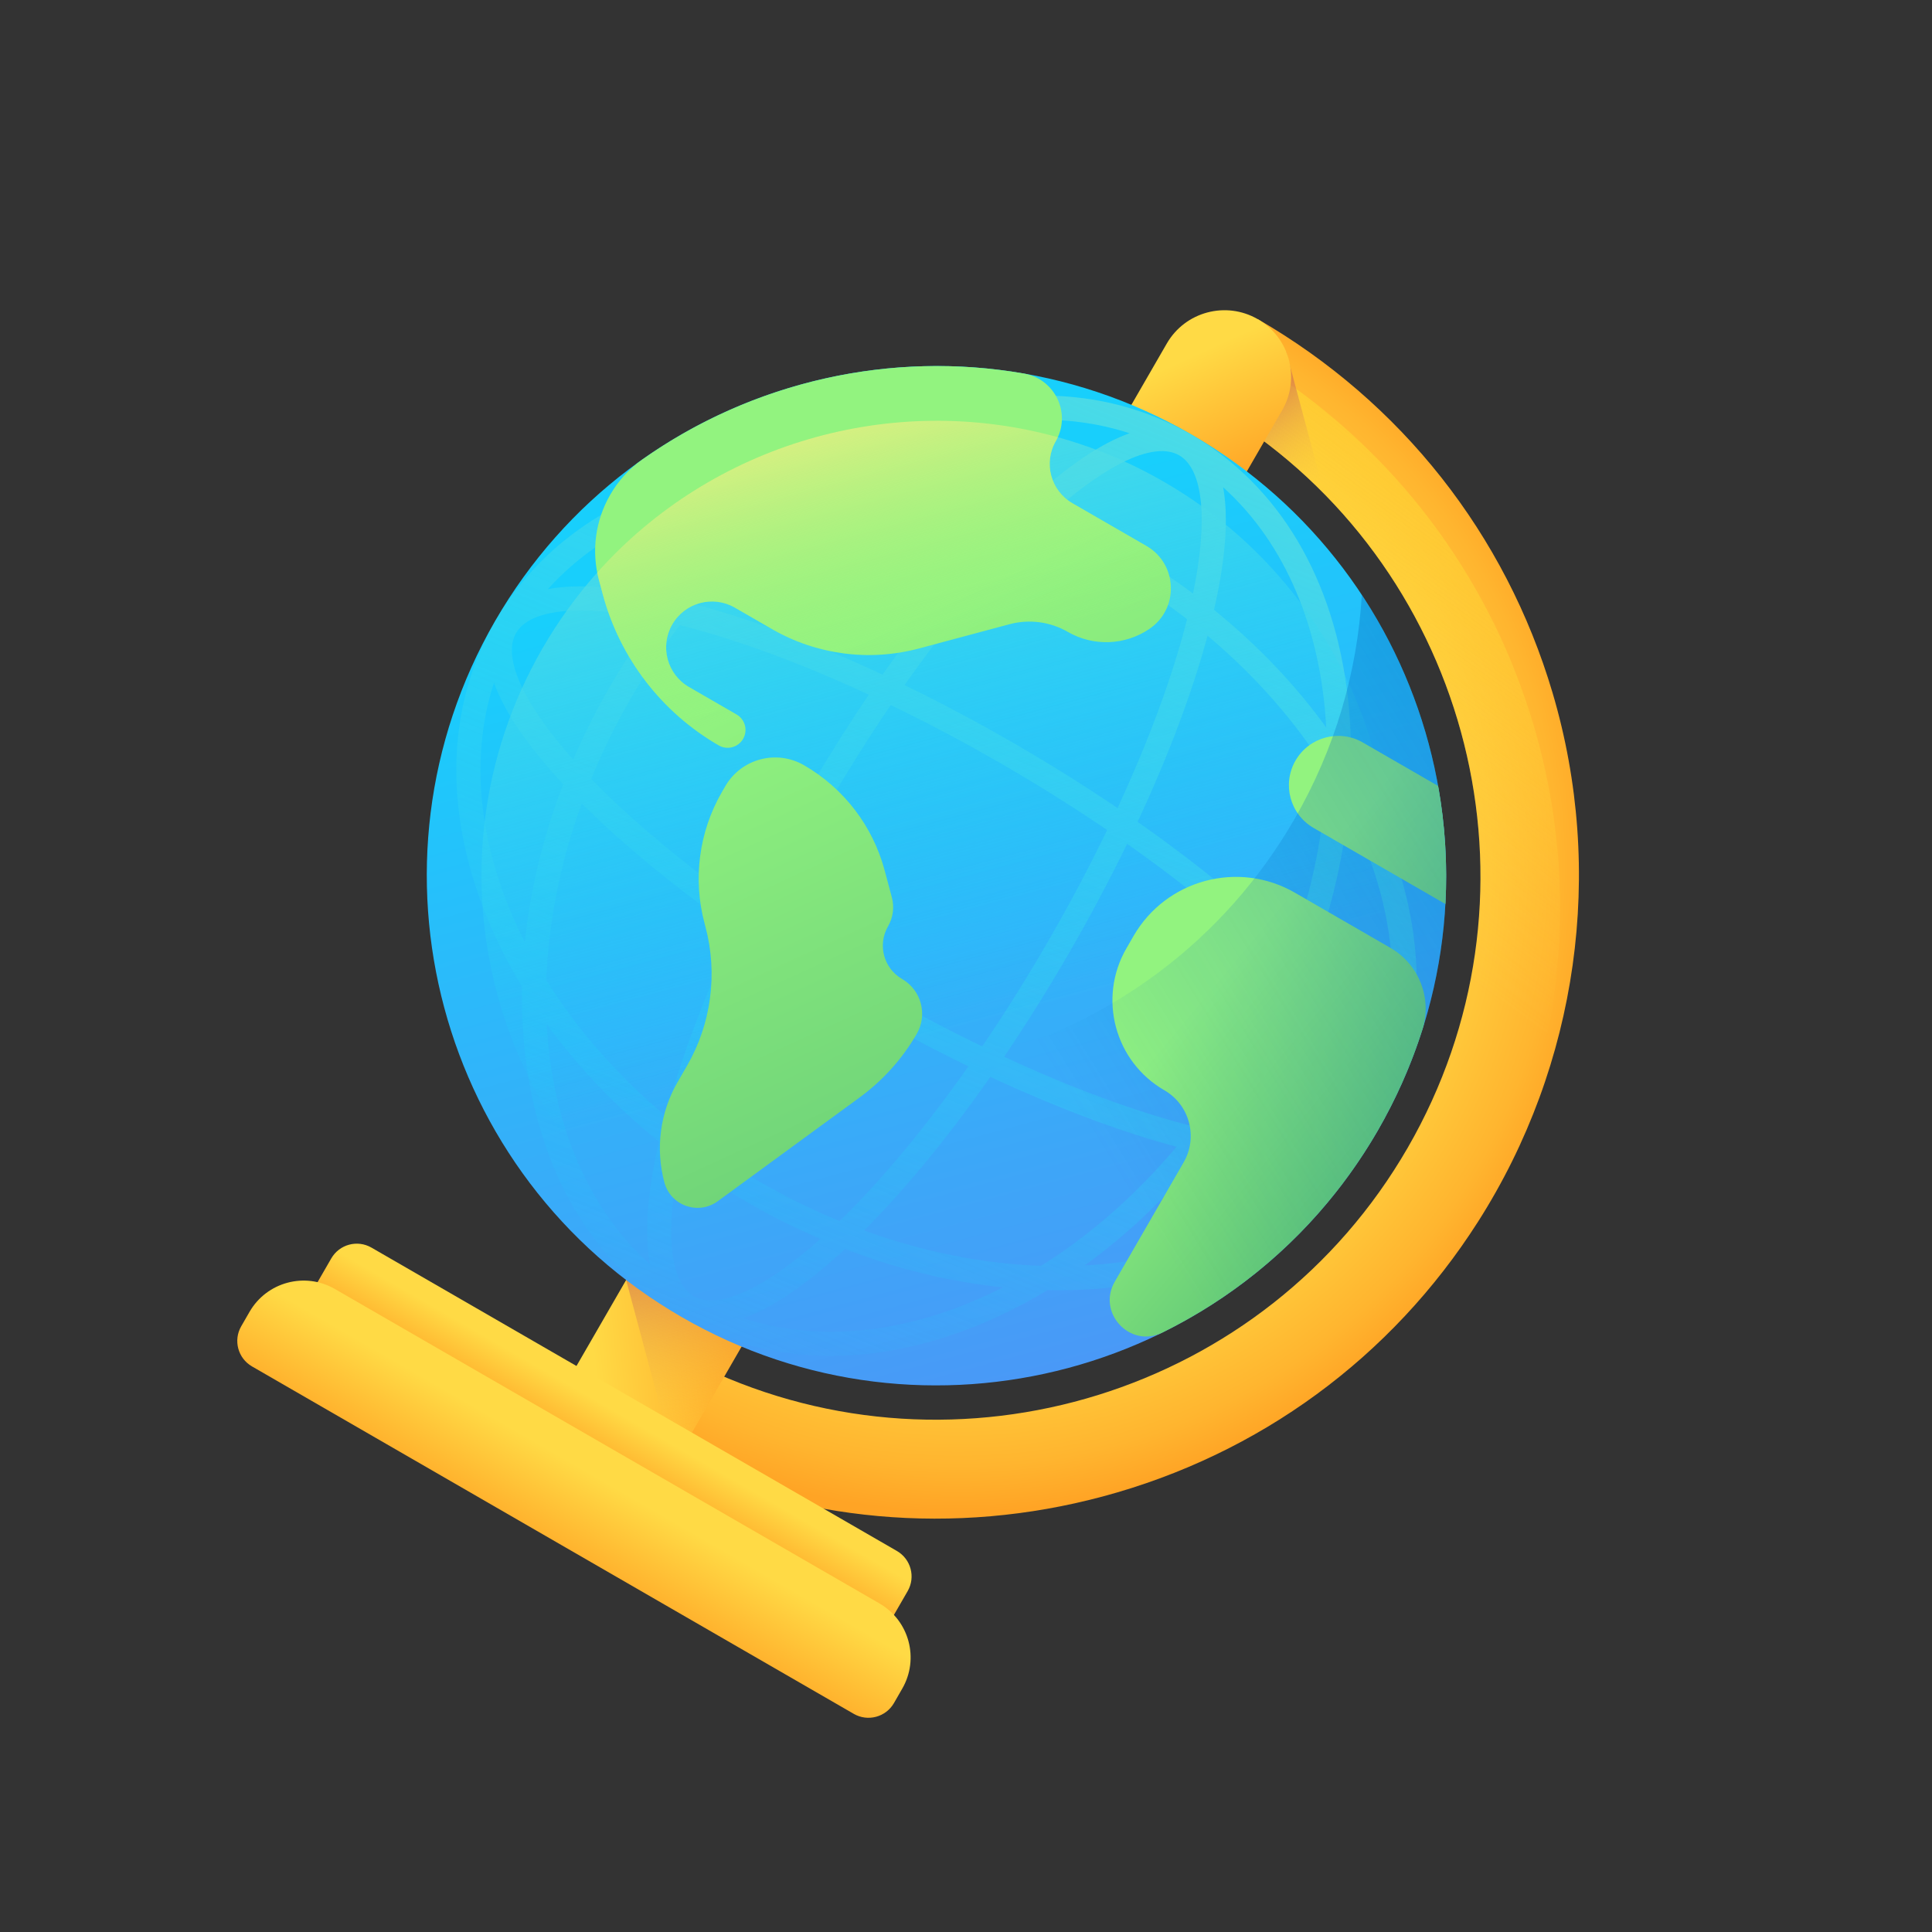 <svg width="74" height="74" viewBox="0 0 74 74" fill="none" xmlns="http://www.w3.org/2000/svg">
<rect x="0" y="0" width="74" height="74" fill="#333333" stroke="none"/>
<g clip-path="url(#clip0_261_5771)">
<path d="M24.544 53.158C25.038 52.303 26.103 51.979 26.996 52.4C36.688 56.969 48.466 53.405 53.918 43.962C59.37 34.519 56.567 22.537 47.764 16.428C46.953 15.866 46.701 14.781 47.194 13.927L48.177 12.225C53.679 15.402 57.668 20.466 59.466 26.534C61.49 33.368 60.444 40.782 56.613 46.793C53.299 51.993 48.234 55.712 42.24 57.318C36.546 58.844 30.625 58.3 25.357 55.801C24.366 55.331 23.996 54.108 24.544 53.158Z" fill="url(#paint0_radial_261_5771)"/>
<path d="M25.357 55.801C30.625 58.3 36.546 58.844 42.24 57.318C48.234 55.712 53.299 51.994 56.613 46.794C56.678 46.692 56.74 46.589 56.803 46.486C59.876 40.779 60.597 34.039 58.744 27.783C57.14 22.369 53.792 17.754 49.181 14.566C48.485 14.085 47.588 14.141 46.959 14.624C46.87 15.308 47.163 16.012 47.763 16.428C56.567 22.538 59.37 34.519 53.917 43.962C53.797 44.172 53.672 44.377 53.545 44.58C53.432 44.792 53.317 45.003 53.196 45.212C47.744 54.655 35.967 58.219 26.274 53.649C25.613 53.337 24.857 53.435 24.308 53.855C24.204 54.638 24.597 55.441 25.357 55.801Z" fill="url(#paint1_linear_261_5771)"/>
<path d="M47.629 16.325C47.672 16.361 47.717 16.396 47.764 16.428C48.843 17.177 49.831 18.015 50.726 18.925L49.269 13.484L47.629 16.325Z" fill="url(#paint2_linear_261_5771)"/>
<path d="M47.088 19.216L42.666 16.664L44.69 13.159C45.394 11.938 46.956 11.52 48.176 12.225C49.397 12.93 49.816 14.491 49.111 15.712L47.088 19.216Z" fill="url(#paint3_linear_261_5771)"/>
<path d="M24.689 47.803L29.11 50.355L25.81 56.07L21.389 53.518L24.689 47.803Z" fill="url(#paint4_linear_261_5771)"/>
<path d="M29.11 50.355L24.689 47.803L23.982 49.026L25.851 56L29.11 50.355Z" fill="url(#paint5_linear_261_5771)"/>
<path d="M26.11 50.446C35.445 55.836 47.383 52.637 52.773 43.302C58.163 33.966 54.964 22.028 45.629 16.638C36.293 11.248 24.355 14.447 18.965 23.783C13.575 33.118 16.774 45.056 26.11 50.446Z" fill="url(#paint6_linear_261_5771)"/>
<path d="M52.905 31.523C52.571 30.762 52.181 30.016 51.742 29.289C51.759 28.44 51.723 27.599 51.632 26.773C51.126 22.186 48.992 18.589 45.625 16.645C42.258 14.701 38.076 14.652 33.85 16.506C33.089 16.841 32.343 17.23 31.616 17.67C30.767 17.652 29.926 17.688 29.1 17.779C24.513 18.286 20.916 20.419 18.972 23.787C17.028 27.154 16.979 31.335 18.834 35.561C19.168 36.322 19.557 37.068 19.997 37.795C19.979 38.645 20.015 39.485 20.106 40.311C20.613 44.898 22.746 48.495 26.113 50.44C29.481 52.384 33.663 52.433 37.888 50.578C38.649 50.244 39.395 49.854 40.122 49.415C40.972 49.432 41.812 49.396 42.638 49.305C47.226 48.798 50.822 46.665 52.767 43.298C54.711 39.931 54.76 35.749 52.905 31.523ZM26.573 49.644C25.645 49.108 25.459 47.158 26.043 44.351C26.865 44.963 27.732 45.536 28.642 46.061C29.551 46.586 30.481 47.051 31.422 47.456C29.282 49.366 27.501 50.18 26.573 49.644ZM29.101 45.265C28.096 44.685 27.151 44.048 26.27 43.368C26.822 41.188 27.736 38.717 28.934 36.134C30.198 36.989 31.537 37.828 32.931 38.632C34.324 39.436 35.719 40.177 37.092 40.844C35.454 43.173 33.771 45.2 32.159 46.768C31.13 46.346 30.106 45.846 29.101 45.265ZM45.166 17.44C46.093 17.976 46.279 19.926 45.695 22.734C44.873 22.122 44.006 21.549 43.097 21.024C42.187 20.499 41.258 20.034 40.316 19.629C42.456 17.719 44.238 16.905 45.166 17.44ZM42.637 21.82C43.643 22.4 44.587 23.036 45.468 23.716C44.916 25.896 44.002 28.368 42.804 30.951C41.54 30.095 40.201 29.257 38.808 28.453C37.414 27.648 36.019 26.907 34.646 26.24C36.284 23.912 37.968 21.884 39.579 20.317C40.609 20.739 41.632 21.239 42.637 21.82ZM31.575 31.063C32.394 29.645 33.247 28.284 34.117 27.005C35.511 27.678 36.93 28.429 38.348 29.248C39.767 30.067 41.127 30.921 42.407 31.791C41.734 33.184 40.982 34.603 40.163 36.022C39.345 37.44 38.491 38.8 37.621 40.08C36.228 39.407 34.808 38.656 33.39 37.837C31.971 37.018 30.611 36.164 29.332 35.294C30.005 33.901 30.756 32.481 31.575 31.063ZM28.567 34.765C26.239 33.127 24.211 31.444 22.644 29.832C23.066 28.803 23.566 27.78 24.146 26.774C24.727 25.769 25.363 24.824 26.043 23.944C28.223 24.496 30.695 25.41 33.277 26.607C32.422 27.871 31.584 29.21 30.779 30.604C29.975 31.997 29.234 33.393 28.567 34.765ZM43.171 32.319C45.5 33.957 47.527 35.641 49.095 37.253C48.672 38.282 48.172 39.305 47.592 40.31C47.011 41.316 46.375 42.261 45.695 43.141C43.515 42.589 41.044 41.675 38.461 40.477C39.316 39.214 40.154 37.874 40.959 36.481C41.763 35.088 42.504 33.692 43.171 32.319ZM43.572 31.479C44.752 28.951 45.668 26.52 46.252 24.349C48.114 25.914 49.651 27.682 50.812 29.539C50.735 31.727 50.288 34.027 49.458 36.313C47.867 34.724 45.858 33.078 43.572 31.479ZM33.805 25.84C31.277 24.66 28.847 23.743 26.675 23.16C28.241 21.297 30.009 19.761 31.865 18.6C34.054 18.677 36.353 19.124 38.64 19.954C37.051 21.545 35.404 23.554 33.805 25.84ZM21.956 29.095C20.046 26.956 19.232 25.174 19.767 24.246C20.303 23.318 22.253 23.132 25.061 23.717C24.448 24.538 23.876 25.405 23.351 26.315C22.826 27.224 22.361 28.154 21.956 29.095ZM28.167 35.606C26.987 38.134 26.07 40.565 25.487 42.736C23.624 41.171 22.087 39.403 20.927 37.546C21.003 35.358 21.45 33.058 22.281 30.772C23.872 32.36 25.881 34.007 28.167 35.606ZM37.933 41.245C40.461 42.425 42.892 43.341 45.063 43.925C43.498 45.787 41.73 47.324 39.873 48.485C37.684 48.408 35.385 47.961 33.098 47.131C34.687 45.54 36.334 43.531 37.933 41.245ZM49.783 37.99C51.692 40.129 52.507 41.911 51.971 42.839C51.435 43.767 49.485 43.952 46.677 43.368C47.29 42.547 47.862 41.679 48.387 40.77C48.913 39.86 49.377 38.931 49.783 37.99ZM52.818 40.939C52.422 39.826 51.533 38.517 50.167 37.047C50.935 35.049 51.43 33.008 51.636 30.996C53.334 34.337 53.821 37.861 52.818 40.939ZM50.797 27.864C49.613 26.225 48.163 24.705 46.499 23.358C46.947 21.402 47.063 19.824 46.849 18.663C49.257 20.826 50.596 24.122 50.797 27.864ZM43.266 16.594C42.153 16.989 40.844 17.878 39.374 19.245C37.375 18.477 35.335 17.981 33.322 17.775C36.664 16.078 40.188 15.591 43.266 16.594ZM30.191 18.614C28.552 19.799 27.032 21.248 25.685 22.913C23.729 22.464 22.151 22.349 20.989 22.563C23.153 20.155 26.449 18.815 30.191 18.614ZM18.921 26.146C19.316 27.259 20.205 28.568 21.572 30.037C20.803 32.036 20.308 34.077 20.102 36.089C18.405 32.748 17.917 29.224 18.921 26.146ZM20.941 39.221C22.126 40.86 23.575 42.38 25.24 43.726C24.791 45.682 24.675 47.261 24.89 48.422C22.482 46.258 21.142 42.963 20.941 39.221ZM28.473 50.491C29.586 50.096 30.895 49.206 32.364 47.84C34.363 48.608 36.404 49.103 38.416 49.309C35.075 51.007 31.55 51.494 28.473 50.491ZM41.547 48.47C43.187 47.286 44.706 45.836 46.053 44.172C48.009 44.62 49.587 44.736 50.749 44.522C48.585 46.93 45.289 48.27 41.547 48.47Z" fill="url(#paint7_linear_261_5771)"/>
<path d="M27.157 48.631C35.49 53.442 46.146 50.587 50.957 42.254C55.769 33.92 52.913 23.265 44.58 18.453C36.247 13.642 25.591 16.497 20.78 24.831C15.968 33.164 18.824 43.82 27.157 48.631Z" fill="url(#paint8_linear_261_5771)"/>
<path d="M33.883 33.334L34.159 34.366C34.261 34.744 34.208 35.146 34.012 35.484C33.605 36.189 33.847 37.091 34.552 37.498C35.287 37.922 35.538 38.862 35.114 39.597C34.562 40.553 33.817 41.383 32.926 42.035L27.49 46.01C26.745 46.554 25.687 46.181 25.448 45.29C25.1 43.992 25.282 42.609 25.954 41.446L26.313 40.825C27.247 39.207 27.5 37.284 27.016 35.48L26.987 35.37C26.532 33.672 26.77 31.862 27.649 30.34L27.778 30.117C28.387 29.061 29.738 28.699 30.794 29.309C32.317 30.188 33.428 31.636 33.883 33.334Z" fill="url(#paint9_linear_261_5771)"/>
<path d="M39.222 14.308C34.095 13.415 28.811 14.624 24.591 17.607C24.091 17.96 23.677 18.423 23.371 18.953C22.801 19.941 22.646 21.115 22.941 22.217L23.087 22.762C23.742 25.204 25.339 27.287 27.529 28.551C27.856 28.739 28.274 28.627 28.463 28.3C28.652 27.973 28.54 27.555 28.213 27.366L26.392 26.315C25.552 25.83 25.265 24.756 25.75 23.917C26.234 23.077 27.308 22.789 28.148 23.274L29.57 24.095C31.275 25.079 33.301 25.346 35.203 24.837L38.666 23.909C39.42 23.707 40.223 23.812 40.899 24.203C41.877 24.767 43.093 24.723 44.026 24.088C45.171 23.309 45.108 21.602 43.91 20.91L41.077 19.275C40.244 18.794 39.959 17.729 40.44 16.896C41.046 15.845 40.418 14.517 39.222 14.308Z" fill="url(#paint10_linear_261_5771)"/>
<path d="M43.909 20.911L41.076 19.275C40.243 18.794 39.958 17.729 40.439 16.897C40.468 16.847 40.493 16.797 40.516 16.746C34.169 14.986 27.289 16.982 22.875 21.93C22.894 22.026 22.915 22.122 22.941 22.218L23.087 22.763C23.741 25.205 25.339 27.287 27.528 28.551C27.855 28.74 28.274 28.628 28.462 28.301C28.651 27.974 28.539 27.555 28.212 27.366L26.392 26.315C25.552 25.831 25.264 24.757 25.749 23.917C26.234 23.077 27.308 22.79 28.147 23.274L29.569 24.095C31.274 25.08 33.3 25.347 35.202 24.837L38.665 23.909C39.419 23.707 40.223 23.813 40.899 24.203C41.877 24.768 43.092 24.723 44.026 24.088C45.171 23.31 45.108 21.603 43.909 20.911Z" fill="url(#paint11_linear_261_5771)"/>
<path d="M54.482 39.432C54.862 38.234 54.346 36.934 53.257 36.306L50.874 34.93L49.601 34.194C47.436 32.944 44.667 33.686 43.417 35.851L43.142 36.328C42.044 38.23 42.696 40.661 44.597 41.759C45.564 42.317 45.895 43.554 45.337 44.52L42.698 49.092C42.01 50.283 43.283 51.651 44.517 51.043C47.081 49.779 49.389 47.942 51.23 45.589C51.789 44.873 52.306 44.11 52.773 43.302C53.495 42.051 54.062 40.754 54.482 39.432Z" fill="url(#paint12_linear_261_5771)"/>
<path d="M55.362 34.626L50.312 31.711C49.409 31.189 49.1 30.034 49.621 29.131C50.143 28.228 51.298 27.918 52.201 28.44L55.083 30.104C55.35 31.588 55.445 33.106 55.362 34.626Z" fill="url(#paint13_linear_261_5771)"/>
<path d="M52.161 22.787C51.988 25.72 51.148 28.659 49.578 31.378C44.188 40.713 32.251 43.912 22.915 38.522C20.197 36.953 18 34.827 16.383 32.374C15.96 39.515 19.493 46.625 26.11 50.446C35.446 55.836 47.383 52.637 52.773 43.302C56.594 36.684 56.098 28.76 52.161 22.787Z" fill="url(#paint14_linear_261_5771)"/>
<path d="M31.52 64.312L11.396 52.693C10.857 52.382 10.672 51.693 10.984 51.154L12.689 48.199C13.001 47.66 13.69 47.475 14.229 47.787L34.352 59.405C34.891 59.716 35.076 60.405 34.765 60.944L33.059 63.899C32.748 64.438 32.059 64.623 31.52 64.312Z" fill="url(#paint15_linear_261_5771)"/>
<path d="M32.7 65.644L9.652 52.337C9.113 52.026 8.928 51.337 9.24 50.798L9.558 50.246C10.219 49.102 11.681 48.71 12.825 49.37L33.683 61.413C34.827 62.073 35.219 63.536 34.558 64.679L34.24 65.232C33.928 65.771 33.239 65.955 32.7 65.644Z" fill="url(#paint16_linear_261_5771)"/>
</g>
<defs>
<radialGradient id="paint0_radial_261_5771" cx="0" cy="0" r="1" gradientUnits="userSpaceOnUse" gradientTransform="translate(36.713 33.159) rotate(30) scale(24.744)">
<stop stop-color="#FFDA45"/>
<stop offset="0.509" stop-color="#FFD844"/>
<stop offset="0.692" stop-color="#FFD140"/>
<stop offset="0.823" stop-color="#FFC639"/>
<stop offset="0.928" stop-color="#FFB52F"/>
<stop offset="1" stop-color="#FFA425"/>
</radialGradient>
<linearGradient id="paint1_linear_261_5771" x1="50.039" y1="33.154" x2="69.473" y2="6.395" gradientUnits="userSpaceOnUse">
<stop stop-color="#FFDA45" stop-opacity="0"/>
<stop offset="1" stop-color="#FCEE21"/>
</linearGradient>
<linearGradient id="paint2_linear_261_5771" x1="51.069" y1="18.47" x2="47.166" y2="13.16" gradientUnits="userSpaceOnUse">
<stop stop-color="#FFDA45" stop-opacity="0"/>
<stop offset="1" stop-color="#B53759"/>
</linearGradient>
<linearGradient id="paint3_linear_261_5771" x1="45.37" y1="13.763" x2="47.534" y2="18.499" gradientUnits="userSpaceOnUse">
<stop stop-color="#FFDA45"/>
<stop offset="1" stop-color="#FFA425"/>
</linearGradient>
<linearGradient id="paint4_linear_261_5771" x1="22.761" y1="52.174" x2="28.692" y2="51.608" gradientUnits="userSpaceOnUse">
<stop stop-color="#FFDA45"/>
<stop offset="1" stop-color="#FFA425"/>
</linearGradient>
<linearGradient id="paint5_linear_261_5771" x1="27.588" y1="54.634" x2="25.446" y2="44.472" gradientUnits="userSpaceOnUse">
<stop stop-color="#FFDA45" stop-opacity="0"/>
<stop offset="1" stop-color="#B53759"/>
</linearGradient>
<linearGradient id="paint6_linear_261_5771" x1="32.409" y1="20.63" x2="41.069" y2="52.947" gradientUnits="userSpaceOnUse">
<stop stop-color="#18CFFC"/>
<stop offset="1" stop-color="#4A98F7"/>
</linearGradient>
<linearGradient id="paint7_linear_261_5771" x1="27.708" y1="53.645" x2="46.922" y2="6.319" gradientUnits="userSpaceOnUse">
<stop stop-color="#18CFFC" stop-opacity="0"/>
<stop offset="1" stop-color="#65E1DC"/>
</linearGradient>
<linearGradient id="paint8_linear_261_5771" x1="37.411" y1="39.299" x2="30.293" y2="12.733" gradientUnits="userSpaceOnUse">
<stop stop-color="#18CFFC" stop-opacity="0"/>
<stop offset="1" stop-color="#65E1DC"/>
</linearGradient>
<linearGradient id="paint9_linear_261_5771" x1="24.618" y1="28.22" x2="40.341" y2="62.495" gradientUnits="userSpaceOnUse">
<stop stop-color="#92F37F"/>
<stop offset="1" stop-color="#4AB272"/>
</linearGradient>
<linearGradient id="paint10_linear_261_5771" x1="34.471" y1="23.7" x2="50.194" y2="57.975" gradientUnits="userSpaceOnUse">
<stop stop-color="#92F37F"/>
<stop offset="1" stop-color="#4AB272"/>
</linearGradient>
<linearGradient id="paint11_linear_261_5771" x1="34.835" y1="25.764" x2="31.646" y2="13.863" gradientUnits="userSpaceOnUse">
<stop stop-color="#92F37F" stop-opacity="0"/>
<stop offset="1" stop-color="#FFEE83"/>
</linearGradient>
<linearGradient id="paint12_linear_261_5771" x1="44.265" y1="40.312" x2="54.988" y2="49.303" gradientUnits="userSpaceOnUse">
<stop stop-color="#92F37F"/>
<stop offset="1" stop-color="#4AB272"/>
</linearGradient>
<linearGradient id="paint13_linear_261_5771" x1="52.367" y1="30.649" x2="63.09" y2="39.639" gradientUnits="userSpaceOnUse">
<stop stop-color="#92F37F"/>
<stop offset="1" stop-color="#4AB272"/>
</linearGradient>
<linearGradient id="paint14_linear_261_5771" x1="37.944" y1="37.126" x2="86.129" y2="7.327" gradientUnits="userSpaceOnUse">
<stop stop-color="#0469BC" stop-opacity="0"/>
<stop offset="1" stop-color="#0469BC"/>
</linearGradient>
<linearGradient id="paint15_linear_261_5771" x1="23.911" y1="54.253" x2="22.718" y2="56.319" gradientUnits="userSpaceOnUse">
<stop stop-color="#FFDA45"/>
<stop offset="1" stop-color="#FFA425"/>
</linearGradient>
<linearGradient id="paint16_linear_261_5771" x1="22.645" y1="56.446" x2="20.612" y2="59.968" gradientUnits="userSpaceOnUse">
<stop stop-color="#FFDA45"/>
<stop offset="1" stop-color="#FFA425"/>
</linearGradient>
<clipPath id="clip0_261_5771">
<rect width="54" height="54" fill="white" transform="translate(27 -0.001) rotate(30)"/>
</clipPath>
</defs>
</svg>
